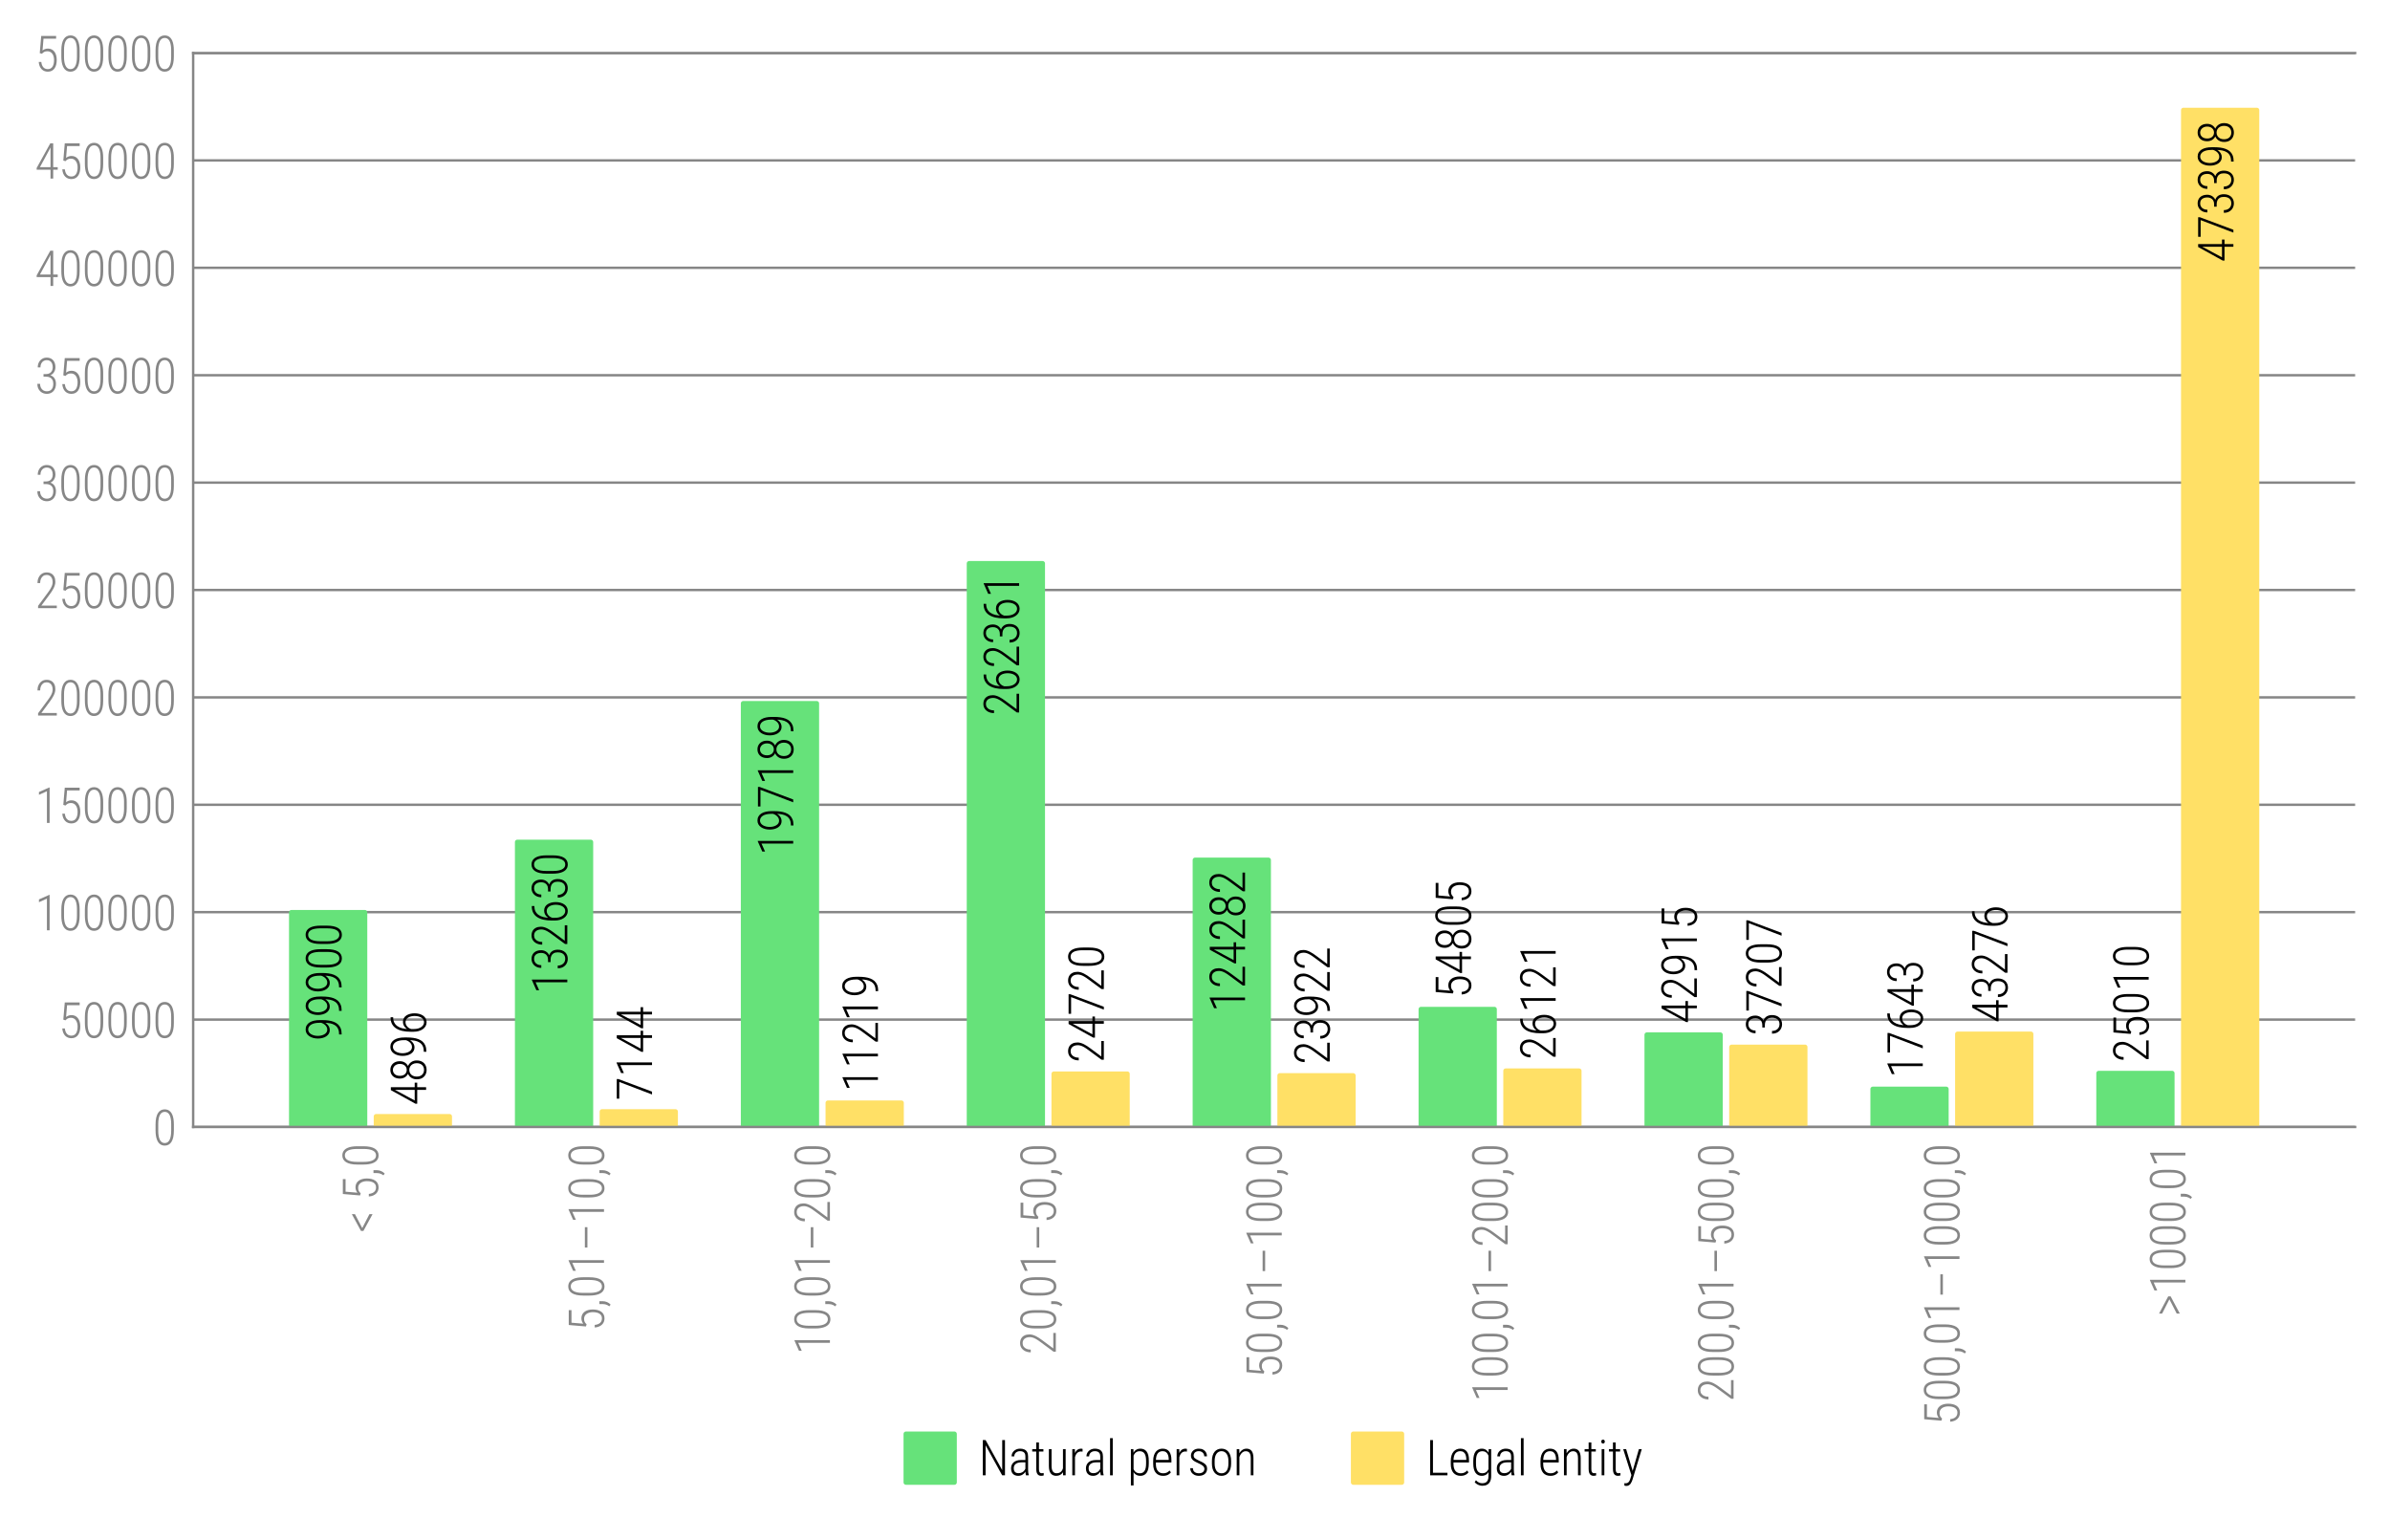 <?xml version="1.0" encoding="utf-8" standalone="no"?>
<!DOCTYPE svg PUBLIC "-//W3C//DTD SVG 1.1//EN"
  "http://www.w3.org/Graphics/SVG/1.1/DTD/svg11.dtd">
<svg xmlns:xlink="http://www.w3.org/1999/xlink" width="493.484pt" height="317.984pt" viewBox="0 0 493.484 317.984" xmlns="http://www.w3.org/2000/svg" version="1.1">
 <defs>
  <style type="text/css">*{stroke-linejoin: round; stroke-linecap: butt}</style>
 </defs>
 <g id="figure_1">
  <g id="patch_1">
   <path d="M 0 317.984 
L 493.484 317.984 
L 493.484 0 
L 0 0 
L 0 317.984 
z
" style="fill: none"/>
  </g>
  <g id="axes_1">
   <g id="patch_2">
    <path d="M 39.884 232.71 
L 486.284 232.71 
L 486.284 10.95 
L 39.884 10.95 
L 39.884 232.71 
z
" style="fill: none"/>
   </g>
   <g id="line2d_1">
    <path d="M 39.884 232.71 
L 486.284 232.71 
" clip-path="url(#pb855d21d10)" style="fill: none; stroke: #868686; stroke-width: 0.5; stroke-linecap: square"/>
   </g>
   <g id="line2d_2">
    <path d="M 39.884 210.534 
L 486.284 210.534 
" clip-path="url(#pb855d21d10)" style="fill: none; stroke: #868686; stroke-width: 0.5; stroke-linecap: square"/>
   </g>
   <g id="line2d_3">
    <path d="M 39.884 188.358 
L 486.284 188.358 
" clip-path="url(#pb855d21d10)" style="fill: none; stroke: #868686; stroke-width: 0.5; stroke-linecap: square"/>
   </g>
   <g id="line2d_4">
    <path d="M 39.884 166.182 
L 486.284 166.182 
" clip-path="url(#pb855d21d10)" style="fill: none; stroke: #868686; stroke-width: 0.5; stroke-linecap: square"/>
   </g>
   <g id="line2d_5">
    <path d="M 39.884 144.006 
L 486.284 144.006 
" clip-path="url(#pb855d21d10)" style="fill: none; stroke: #868686; stroke-width: 0.5; stroke-linecap: square"/>
   </g>
   <g id="line2d_6">
    <path d="M 39.884 121.83 
L 486.284 121.83 
" clip-path="url(#pb855d21d10)" style="fill: none; stroke: #868686; stroke-width: 0.5; stroke-linecap: square"/>
   </g>
   <g id="line2d_7">
    <path d="M 39.884 99.654 
L 486.284 99.654 
" clip-path="url(#pb855d21d10)" style="fill: none; stroke: #868686; stroke-width: 0.5; stroke-linecap: square"/>
   </g>
   <g id="line2d_8">
    <path d="M 39.884 77.478 
L 486.284 77.478 
" clip-path="url(#pb855d21d10)" style="fill: none; stroke: #868686; stroke-width: 0.5; stroke-linecap: square"/>
   </g>
   <g id="line2d_9">
    <path d="M 39.884 55.302 
L 486.284 55.302 
" clip-path="url(#pb855d21d10)" style="fill: none; stroke: #868686; stroke-width: 0.5; stroke-linecap: square"/>
   </g>
   <g id="line2d_10">
    <path d="M 39.884 33.126 
L 486.284 33.126 
" clip-path="url(#pb855d21d10)" style="fill: none; stroke: #868686; stroke-width: 0.5; stroke-linecap: square"/>
   </g>
   <g id="line2d_11">
    <path d="M 39.884 10.95 
L 486.284 10.95 
" clip-path="url(#pb855d21d10)" style="fill: none; stroke: #868686; stroke-width: 0.5; stroke-linecap: square"/>
   </g>
   <g id="patch_3">
    <path d="M 60.175 232.71 
L 75.335 232.71 
L 75.335 188.403 
L 60.175 188.403 
z
" clip-path="url(#pb855d21d10)" style="fill: #66e27a; stroke: #66e27a; stroke-linejoin: miter"/>
   </g>
   <g id="patch_4">
    <path d="M 106.821 232.71 
L 121.981 232.71 
L 121.981 173.886 
L 106.821 173.886 
z
" clip-path="url(#pb855d21d10)" style="fill: #66e27a; stroke: #66e27a; stroke-linejoin: miter"/>
   </g>
   <g id="patch_5">
    <path d="M 153.467 232.71 
L 168.627 232.71 
L 168.627 145.253 
L 153.467 145.253 
z
" clip-path="url(#pb855d21d10)" style="fill: #66e27a; stroke: #66e27a; stroke-linejoin: miter"/>
   </g>
   <g id="patch_6">
    <path d="M 200.113 232.71 
L 215.272 232.71 
L 215.272 116.348 
L 200.113 116.348 
z
" clip-path="url(#pb855d21d10)" style="fill: #66e27a; stroke: #66e27a; stroke-linejoin: miter"/>
   </g>
   <g id="patch_7">
    <path d="M 246.758 232.71 
L 261.918 232.71 
L 261.918 177.588 
L 246.758 177.588 
z
" clip-path="url(#pb855d21d10)" style="fill: #66e27a; stroke: #66e27a; stroke-linejoin: miter"/>
   </g>
   <g id="patch_8">
    <path d="M 293.404 232.71 
L 308.564 232.71 
L 308.564 208.403 
L 293.404 208.403 
z
" clip-path="url(#pb855d21d10)" style="fill: #66e27a; stroke: #66e27a; stroke-linejoin: miter"/>
   </g>
   <g id="patch_9">
    <path d="M 340.05 232.71 
L 355.21 232.71 
L 355.21 213.677 
L 340.05 213.677 
z
" clip-path="url(#pb855d21d10)" style="fill: #66e27a; stroke: #66e27a; stroke-linejoin: miter"/>
   </g>
   <g id="patch_10">
    <path d="M 386.696 232.71 
L 401.856 232.71 
L 401.856 224.885 
L 386.696 224.885 
z
" clip-path="url(#pb855d21d10)" style="fill: #66e27a; stroke: #66e27a; stroke-linejoin: miter"/>
   </g>
   <g id="patch_11">
    <path d="M 433.341 232.71 
L 448.501 232.71 
L 448.501 221.617 
L 433.341 221.617 
z
" clip-path="url(#pb855d21d10)" style="fill: #66e27a; stroke: #66e27a; stroke-linejoin: miter"/>
   </g>
   <g id="patch_12">
    <path d="M 77.667 232.71 
L 92.827 232.71 
L 92.827 230.538 
L 77.667 230.538 
z
" clip-path="url(#pb855d21d10)" style="fill: #ffe066; stroke: #ffe066; stroke-linejoin: miter"/>
   </g>
   <g id="patch_13">
    <path d="M 124.313 232.71 
L 139.473 232.71 
L 139.473 229.541 
L 124.313 229.541 
z
" clip-path="url(#pb855d21d10)" style="fill: #ffe066; stroke: #ffe066; stroke-linejoin: miter"/>
   </g>
   <g id="patch_14">
    <path d="M 170.959 232.71 
L 186.119 232.71 
L 186.119 227.734 
L 170.959 227.734 
z
" clip-path="url(#pb855d21d10)" style="fill: #ffe066; stroke: #ffe066; stroke-linejoin: miter"/>
   </g>
   <g id="patch_15">
    <path d="M 217.605 232.71 
L 232.765 232.71 
L 232.765 221.746 
L 217.605 221.746 
z
" clip-path="url(#pb855d21d10)" style="fill: #ffe066; stroke: #ffe066; stroke-linejoin: miter"/>
   </g>
   <g id="patch_16">
    <path d="M 264.251 232.71 
L 279.41 232.71 
L 279.41 222.1 
L 264.251 222.1 
z
" clip-path="url(#pb855d21d10)" style="fill: #ffe066; stroke: #ffe066; stroke-linejoin: miter"/>
   </g>
   <g id="patch_17">
    <path d="M 310.896 232.71 
L 326.056 232.71 
L 326.056 221.125 
L 310.896 221.125 
z
" clip-path="url(#pb855d21d10)" style="fill: #ffe066; stroke: #ffe066; stroke-linejoin: miter"/>
   </g>
   <g id="patch_18">
    <path d="M 357.542 232.71 
L 372.702 232.71 
L 372.702 216.208 
L 357.542 216.208 
z
" clip-path="url(#pb855d21d10)" style="fill: #ffe066; stroke: #ffe066; stroke-linejoin: miter"/>
   </g>
   <g id="patch_19">
    <path d="M 404.188 232.71 
L 419.348 232.71 
L 419.348 213.516 
L 404.188 213.516 
z
" clip-path="url(#pb855d21d10)" style="fill: #ffe066; stroke: #ffe066; stroke-linejoin: miter"/>
   </g>
   <g id="patch_20">
    <path d="M 450.834 232.71 
L 465.993 232.71 
L 465.993 22.748 
L 450.834 22.748 
z
" clip-path="url(#pb855d21d10)" style="fill: #ffe066; stroke: #ffe066; stroke-linejoin: miter"/>
   </g>
   <g id="matplotlib.axis_1">
    <g id="xtick_1">
     <g id="line2d_12"/>
     <g id="text_1">
      <!-- &lt; 5,0 -->
      <g style="fill: #868686" transform="translate(78.07 254.601) rotate(-90) scale(0.1 -0.1)">
       <defs>
        <path id="RobotoCondensed-Light-3c" d="M 497 2116 
L 2431 1116 
L 2431 713 
L 263 1897 
L 263 2150 
L 497 2116 
z
M 2431 2988 
L 500 1978 
L 263 1956 
L 263 2209 
L 2431 3391 
L 2431 2988 
z
" transform="scale(0.016)"/>
        <path id="RobotoCondensed-Light-20" transform="scale(0.016)"/>
        <path id="RobotoCondensed-Light-35" d="M 909 2247 
L 631 2331 
L 819 4550 
L 2741 4550 
L 2741 4197 
L 1116 4197 
L 988 2672 
Q 1084 2759 1268 2839 
Q 1453 2919 1688 2919 
Q 1947 2919 2155 2819 
Q 2363 2719 2513 2528 
Q 2663 2338 2742 2064 
Q 2822 1791 2822 1450 
Q 2822 1122 2753 847 
Q 2684 572 2543 367 
Q 2403 163 2184 50 
Q 1966 -63 1666 -63 
Q 1438 -63 1238 14 
Q 1038 91 880 248 
Q 722 406 622 643 
Q 522 881 497 1197 
L 828 1197 
Q 859 894 967 686 
Q 1075 478 1250 372 
Q 1425 266 1666 266 
Q 1863 266 2014 342 
Q 2166 419 2269 572 
Q 2372 725 2423 944 
Q 2475 1163 2475 1444 
Q 2475 1684 2419 1889 
Q 2363 2094 2253 2247 
Q 2144 2400 1986 2486 
Q 1828 2572 1622 2572 
Q 1353 2572 1198 2484 
Q 1044 2397 909 2247 
z
" transform="scale(0.016)"/>
        <path id="RobotoCondensed-Light-2c" d="M 850 597 
L 850 156 
Q 850 -128 733 -398 
Q 616 -669 413 -853 
L 191 -688 
Q 288 -556 352 -426 
Q 416 -297 448 -158 
Q 481 -19 481 147 
L 481 597 
L 850 597 
z
" transform="scale(0.016)"/>
        <path id="RobotoCondensed-Light-30" d="M 2738 2666 
L 2738 1903 
Q 2738 1397 2658 1026 
Q 2578 656 2426 415 
Q 2275 175 2056 56 
Q 1838 -63 1559 -63 
Q 1341 -63 1156 12 
Q 972 88 826 242 
Q 681 397 581 631 
Q 481 866 428 1181 
Q 375 1497 375 1903 
L 375 2666 
Q 375 3172 456 3537 
Q 538 3903 691 4142 
Q 844 4381 1062 4498 
Q 1281 4616 1556 4616 
Q 1778 4616 1962 4541 
Q 2147 4466 2290 4314 
Q 2434 4163 2534 3931 
Q 2634 3700 2686 3386 
Q 2738 3072 2738 2666 
z
M 2391 1856 
L 2391 2716 
Q 2391 3025 2356 3276 
Q 2322 3528 2256 3717 
Q 2191 3906 2089 4034 
Q 1988 4163 1855 4227 
Q 1722 4291 1556 4291 
Q 1350 4291 1194 4191 
Q 1038 4091 933 3892 
Q 828 3694 775 3398 
Q 722 3103 722 2716 
L 722 1856 
Q 722 1550 756 1298 
Q 791 1047 858 855 
Q 925 663 1028 530 
Q 1131 397 1262 331 
Q 1394 266 1559 266 
Q 1769 266 1925 370 
Q 2081 475 2184 678 
Q 2288 881 2339 1176 
Q 2391 1472 2391 1856 
z
" transform="scale(0.016)"/>
       </defs>
       <use xlink:href="#RobotoCondensed-Light-3c"/>
       <use xlink:href="#RobotoCondensed-Light-20" transform="translate(44.873 0)"/>
       <use xlink:href="#RobotoCondensed-Light-35" transform="translate(67.383 0)"/>
       <use xlink:href="#RobotoCondensed-Light-2c" transform="translate(116.016 0)"/>
       <use xlink:href="#RobotoCondensed-Light-30" transform="translate(135.254 0)"/>
      </g>
     </g>
    </g>
    <g id="xtick_2">
     <g id="line2d_13"/>
     <g id="text_2">
      <!-- 5,01–10,0 -->
      <g style="fill: #868686" transform="translate(124.715 274.915) rotate(-90) scale(0.1 -0.1)">
       <defs>
        <path id="RobotoCondensed-Light-31" d="M 1903 4572 
L 1903 0 
L 1556 0 
L 1556 4091 
L 528 3631 
L 528 3991 
L 1844 4572 
L 1903 4572 
z
" transform="scale(0.016)"/>
        <path id="RobotoCondensed-Light-2013" d="M 3122 2469 
L 3122 2141 
L 497 2141 
L 497 2469 
L 3122 2469 
z
" transform="scale(0.016)"/>
       </defs>
       <use xlink:href="#RobotoCondensed-Light-35"/>
       <use xlink:href="#RobotoCondensed-Light-2c" transform="translate(48.633 0)"/>
       <use xlink:href="#RobotoCondensed-Light-30" transform="translate(67.871 0)"/>
       <use xlink:href="#RobotoCondensed-Light-31" transform="translate(116.504 0)"/>
       <use xlink:href="#RobotoCondensed-Light-2013" transform="translate(165.137 0)"/>
       <use xlink:href="#RobotoCondensed-Light-31" transform="translate(221.875 0)"/>
       <use xlink:href="#RobotoCondensed-Light-30" transform="translate(270.508 0)"/>
       <use xlink:href="#RobotoCondensed-Light-2c" transform="translate(319.141 0)"/>
       <use xlink:href="#RobotoCondensed-Light-30" transform="translate(338.379 0)"/>
      </g>
     </g>
    </g>
    <g id="xtick_3">
     <g id="line2d_14"/>
     <g id="text_3">
      <!-- 10,01–20,0 -->
      <g style="fill: #868686" transform="translate(171.361 279.779) rotate(-90) scale(0.1 -0.1)">
       <defs>
        <path id="RobotoCondensed-Light-32" d="M 2831 328 
L 2831 0 
L 416 0 
L 416 294 
L 1666 1988 
Q 1900 2300 2037 2540 
Q 2175 2781 2234 2976 
Q 2294 3172 2294 3359 
Q 2294 3631 2205 3840 
Q 2116 4050 1944 4169 
Q 1772 4288 1522 4288 
Q 1259 4288 1071 4152 
Q 884 4016 782 3780 
Q 681 3544 681 3238 
L 334 3238 
Q 334 3616 475 3927 
Q 616 4238 881 4425 
Q 1147 4613 1522 4613 
Q 1869 4613 2120 4467 
Q 2372 4322 2508 4048 
Q 2644 3775 2644 3394 
Q 2644 3191 2583 2983 
Q 2522 2775 2417 2565 
Q 2313 2356 2178 2154 
Q 2044 1953 1897 1756 
L 838 328 
L 2831 328 
z
" transform="scale(0.016)"/>
       </defs>
       <use xlink:href="#RobotoCondensed-Light-31"/>
       <use xlink:href="#RobotoCondensed-Light-30" transform="translate(48.633 0)"/>
       <use xlink:href="#RobotoCondensed-Light-2c" transform="translate(97.266 0)"/>
       <use xlink:href="#RobotoCondensed-Light-30" transform="translate(116.504 0)"/>
       <use xlink:href="#RobotoCondensed-Light-31" transform="translate(165.137 0)"/>
       <use xlink:href="#RobotoCondensed-Light-2013" transform="translate(213.77 0)"/>
       <use xlink:href="#RobotoCondensed-Light-32" transform="translate(270.508 0)"/>
       <use xlink:href="#RobotoCondensed-Light-30" transform="translate(319.141 0)"/>
       <use xlink:href="#RobotoCondensed-Light-2c" transform="translate(367.773 0)"/>
       <use xlink:href="#RobotoCondensed-Light-30" transform="translate(387.012 0)"/>
      </g>
     </g>
    </g>
    <g id="xtick_4">
     <g id="line2d_15"/>
     <g id="text_4">
      <!-- 20,01–50,0 -->
      <g style="fill: #868686" transform="translate(218.007 279.779) rotate(-90) scale(0.1 -0.1)">
       <use xlink:href="#RobotoCondensed-Light-32"/>
       <use xlink:href="#RobotoCondensed-Light-30" transform="translate(48.633 0)"/>
       <use xlink:href="#RobotoCondensed-Light-2c" transform="translate(97.266 0)"/>
       <use xlink:href="#RobotoCondensed-Light-30" transform="translate(116.504 0)"/>
       <use xlink:href="#RobotoCondensed-Light-31" transform="translate(165.137 0)"/>
       <use xlink:href="#RobotoCondensed-Light-2013" transform="translate(213.77 0)"/>
       <use xlink:href="#RobotoCondensed-Light-35" transform="translate(270.508 0)"/>
       <use xlink:href="#RobotoCondensed-Light-30" transform="translate(319.141 0)"/>
       <use xlink:href="#RobotoCondensed-Light-2c" transform="translate(367.773 0)"/>
       <use xlink:href="#RobotoCondensed-Light-30" transform="translate(387.012 0)"/>
      </g>
     </g>
    </g>
    <g id="xtick_5">
     <g id="line2d_16"/>
     <g id="text_5">
      <!-- 50,01–100,0 -->
      <g style="fill: #868686" transform="translate(264.653 284.643) rotate(-90) scale(0.1 -0.1)">
       <use xlink:href="#RobotoCondensed-Light-35"/>
       <use xlink:href="#RobotoCondensed-Light-30" transform="translate(48.633 0)"/>
       <use xlink:href="#RobotoCondensed-Light-2c" transform="translate(97.266 0)"/>
       <use xlink:href="#RobotoCondensed-Light-30" transform="translate(116.504 0)"/>
       <use xlink:href="#RobotoCondensed-Light-31" transform="translate(165.137 0)"/>
       <use xlink:href="#RobotoCondensed-Light-2013" transform="translate(213.77 0)"/>
       <use xlink:href="#RobotoCondensed-Light-31" transform="translate(270.508 0)"/>
       <use xlink:href="#RobotoCondensed-Light-30" transform="translate(319.141 0)"/>
       <use xlink:href="#RobotoCondensed-Light-30" transform="translate(367.773 0)"/>
       <use xlink:href="#RobotoCondensed-Light-2c" transform="translate(416.406 0)"/>
       <use xlink:href="#RobotoCondensed-Light-30" transform="translate(435.645 0)"/>
      </g>
     </g>
    </g>
    <g id="xtick_6">
     <g id="line2d_17"/>
     <g id="text_6">
      <!-- 100,01–200,0 -->
      <g style="fill: #868686" transform="translate(311.298 289.507) rotate(-90) scale(0.1 -0.1)">
       <use xlink:href="#RobotoCondensed-Light-31"/>
       <use xlink:href="#RobotoCondensed-Light-30" transform="translate(48.633 0)"/>
       <use xlink:href="#RobotoCondensed-Light-30" transform="translate(97.266 0)"/>
       <use xlink:href="#RobotoCondensed-Light-2c" transform="translate(145.898 0)"/>
       <use xlink:href="#RobotoCondensed-Light-30" transform="translate(165.137 0)"/>
       <use xlink:href="#RobotoCondensed-Light-31" transform="translate(213.77 0)"/>
       <use xlink:href="#RobotoCondensed-Light-2013" transform="translate(262.402 0)"/>
       <use xlink:href="#RobotoCondensed-Light-32" transform="translate(319.141 0)"/>
       <use xlink:href="#RobotoCondensed-Light-30" transform="translate(367.773 0)"/>
       <use xlink:href="#RobotoCondensed-Light-30" transform="translate(416.406 0)"/>
       <use xlink:href="#RobotoCondensed-Light-2c" transform="translate(465.039 0)"/>
       <use xlink:href="#RobotoCondensed-Light-30" transform="translate(484.277 0)"/>
      </g>
     </g>
    </g>
    <g id="xtick_7">
     <g id="line2d_18"/>
     <g id="text_7">
      <!-- 200,01–500,0 -->
      <g style="fill: #868686" transform="translate(357.944 289.507) rotate(-90) scale(0.1 -0.1)">
       <use xlink:href="#RobotoCondensed-Light-32"/>
       <use xlink:href="#RobotoCondensed-Light-30" transform="translate(48.633 0)"/>
       <use xlink:href="#RobotoCondensed-Light-30" transform="translate(97.266 0)"/>
       <use xlink:href="#RobotoCondensed-Light-2c" transform="translate(145.898 0)"/>
       <use xlink:href="#RobotoCondensed-Light-30" transform="translate(165.137 0)"/>
       <use xlink:href="#RobotoCondensed-Light-31" transform="translate(213.77 0)"/>
       <use xlink:href="#RobotoCondensed-Light-2013" transform="translate(262.402 0)"/>
       <use xlink:href="#RobotoCondensed-Light-35" transform="translate(319.141 0)"/>
       <use xlink:href="#RobotoCondensed-Light-30" transform="translate(367.773 0)"/>
       <use xlink:href="#RobotoCondensed-Light-30" transform="translate(416.406 0)"/>
       <use xlink:href="#RobotoCondensed-Light-2c" transform="translate(465.039 0)"/>
       <use xlink:href="#RobotoCondensed-Light-30" transform="translate(484.277 0)"/>
      </g>
     </g>
    </g>
    <g id="xtick_8">
     <g id="line2d_19"/>
     <g id="text_8">
      <!-- 500,01–1000,0 -->
      <g style="fill: #868686" transform="translate(404.59 294.371) rotate(-90) scale(0.1 -0.1)">
       <use xlink:href="#RobotoCondensed-Light-35"/>
       <use xlink:href="#RobotoCondensed-Light-30" transform="translate(48.633 0)"/>
       <use xlink:href="#RobotoCondensed-Light-30" transform="translate(97.266 0)"/>
       <use xlink:href="#RobotoCondensed-Light-2c" transform="translate(145.898 0)"/>
       <use xlink:href="#RobotoCondensed-Light-30" transform="translate(165.137 0)"/>
       <use xlink:href="#RobotoCondensed-Light-31" transform="translate(213.77 0)"/>
       <use xlink:href="#RobotoCondensed-Light-2013" transform="translate(262.402 0)"/>
       <use xlink:href="#RobotoCondensed-Light-31" transform="translate(319.141 0)"/>
       <use xlink:href="#RobotoCondensed-Light-30" transform="translate(367.773 0)"/>
       <use xlink:href="#RobotoCondensed-Light-30" transform="translate(416.406 0)"/>
       <use xlink:href="#RobotoCondensed-Light-30" transform="translate(465.039 0)"/>
       <use xlink:href="#RobotoCondensed-Light-2c" transform="translate(513.672 0)"/>
       <use xlink:href="#RobotoCondensed-Light-30" transform="translate(532.91 0)"/>
      </g>
     </g>
    </g>
    <g id="xtick_9">
     <g id="line2d_20"/>
     <g id="text_9">
      <!-- &gt;1000,01 -->
      <g style="fill: #868686" transform="translate(451.236 271.879) rotate(-90) scale(0.1 -0.1)">
       <defs>
        <path id="RobotoCondensed-Light-3e" d="M 2356 2003 
L 397 3000 
L 397 3397 
L 2616 2216 
L 2616 1963 
L 2356 2003 
z
M 397 1119 
L 2359 2125 
L 2616 2159 
L 2616 1903 
L 397 719 
L 397 1119 
z
" transform="scale(0.016)"/>
       </defs>
       <use xlink:href="#RobotoCondensed-Light-3e"/>
       <use xlink:href="#RobotoCondensed-Light-31" transform="translate(45.605 0)"/>
       <use xlink:href="#RobotoCondensed-Light-30" transform="translate(94.238 0)"/>
       <use xlink:href="#RobotoCondensed-Light-30" transform="translate(142.871 0)"/>
       <use xlink:href="#RobotoCondensed-Light-30" transform="translate(191.504 0)"/>
       <use xlink:href="#RobotoCondensed-Light-2c" transform="translate(240.137 0)"/>
       <use xlink:href="#RobotoCondensed-Light-30" transform="translate(259.375 0)"/>
       <use xlink:href="#RobotoCondensed-Light-31" transform="translate(308.008 0)"/>
      </g>
     </g>
    </g>
   </g>
   <g id="matplotlib.axis_2">
    <g id="ytick_1">
     <g id="line2d_21"/>
     <g id="text_10">
      <!-- 0 -->
      <g style="fill: #868686" transform="translate(31.52 236.46) scale(0.1 -0.1)">
       <use xlink:href="#RobotoCondensed-Light-30"/>
      </g>
     </g>
    </g>
    <g id="ytick_2">
     <g id="line2d_22"/>
     <g id="text_11">
      <!-- 50000 -->
      <g style="fill: #868686" transform="translate(12.064 214.284) scale(0.1 -0.1)">
       <use xlink:href="#RobotoCondensed-Light-35"/>
       <use xlink:href="#RobotoCondensed-Light-30" transform="translate(48.633 0)"/>
       <use xlink:href="#RobotoCondensed-Light-30" transform="translate(97.266 0)"/>
       <use xlink:href="#RobotoCondensed-Light-30" transform="translate(145.898 0)"/>
       <use xlink:href="#RobotoCondensed-Light-30" transform="translate(194.531 0)"/>
      </g>
     </g>
    </g>
    <g id="ytick_3">
     <g id="line2d_23"/>
     <g id="text_12">
      <!-- 100000 -->
      <g style="fill: #868686" transform="translate(7.2 192.108) scale(0.1 -0.1)">
       <use xlink:href="#RobotoCondensed-Light-31"/>
       <use xlink:href="#RobotoCondensed-Light-30" transform="translate(48.633 0)"/>
       <use xlink:href="#RobotoCondensed-Light-30" transform="translate(97.266 0)"/>
       <use xlink:href="#RobotoCondensed-Light-30" transform="translate(145.898 0)"/>
       <use xlink:href="#RobotoCondensed-Light-30" transform="translate(194.531 0)"/>
       <use xlink:href="#RobotoCondensed-Light-30" transform="translate(243.164 0)"/>
      </g>
     </g>
    </g>
    <g id="ytick_4">
     <g id="line2d_24"/>
     <g id="text_13">
      <!-- 150000 -->
      <g style="fill: #868686" transform="translate(7.2 169.932) scale(0.1 -0.1)">
       <use xlink:href="#RobotoCondensed-Light-31"/>
       <use xlink:href="#RobotoCondensed-Light-35" transform="translate(48.633 0)"/>
       <use xlink:href="#RobotoCondensed-Light-30" transform="translate(97.266 0)"/>
       <use xlink:href="#RobotoCondensed-Light-30" transform="translate(145.898 0)"/>
       <use xlink:href="#RobotoCondensed-Light-30" transform="translate(194.531 0)"/>
       <use xlink:href="#RobotoCondensed-Light-30" transform="translate(243.164 0)"/>
      </g>
     </g>
    </g>
    <g id="ytick_5">
     <g id="line2d_25"/>
     <g id="text_14">
      <!-- 200000 -->
      <g style="fill: #868686" transform="translate(7.2 147.756) scale(0.1 -0.1)">
       <use xlink:href="#RobotoCondensed-Light-32"/>
       <use xlink:href="#RobotoCondensed-Light-30" transform="translate(48.633 0)"/>
       <use xlink:href="#RobotoCondensed-Light-30" transform="translate(97.266 0)"/>
       <use xlink:href="#RobotoCondensed-Light-30" transform="translate(145.898 0)"/>
       <use xlink:href="#RobotoCondensed-Light-30" transform="translate(194.531 0)"/>
       <use xlink:href="#RobotoCondensed-Light-30" transform="translate(243.164 0)"/>
      </g>
     </g>
    </g>
    <g id="ytick_6">
     <g id="line2d_26"/>
     <g id="text_15">
      <!-- 250000 -->
      <g style="fill: #868686" transform="translate(7.2 125.58) scale(0.1 -0.1)">
       <use xlink:href="#RobotoCondensed-Light-32"/>
       <use xlink:href="#RobotoCondensed-Light-35" transform="translate(48.633 0)"/>
       <use xlink:href="#RobotoCondensed-Light-30" transform="translate(97.266 0)"/>
       <use xlink:href="#RobotoCondensed-Light-30" transform="translate(145.898 0)"/>
       <use xlink:href="#RobotoCondensed-Light-30" transform="translate(194.531 0)"/>
       <use xlink:href="#RobotoCondensed-Light-30" transform="translate(243.164 0)"/>
      </g>
     </g>
    </g>
    <g id="ytick_7">
     <g id="line2d_27"/>
     <g id="text_16">
      <!-- 300000 -->
      <g style="fill: #868686" transform="translate(7.2 103.404) scale(0.1 -0.1)">
       <defs>
        <path id="RobotoCondensed-Light-33" d="M 1116 2488 
L 1441 2488 
Q 1728 2488 1920 2605 
Q 2113 2722 2209 2922 
Q 2306 3122 2306 3366 
Q 2306 3638 2222 3845 
Q 2138 4053 1967 4170 
Q 1797 4288 1531 4288 
Q 1297 4288 1114 4175 
Q 931 4063 825 3853 
Q 719 3644 719 3356 
L 372 3356 
Q 372 3725 522 4008 
Q 672 4291 934 4452 
Q 1197 4613 1531 4613 
Q 1869 4613 2122 4466 
Q 2375 4319 2514 4037 
Q 2653 3756 2653 3353 
Q 2653 3150 2579 2951 
Q 2506 2753 2361 2590 
Q 2216 2428 1995 2328 
Q 1775 2228 1484 2228 
L 1116 2228 
L 1116 2488 
z
M 1116 2156 
L 1116 2413 
L 1484 2413 
Q 1819 2413 2055 2320 
Q 2291 2228 2437 2067 
Q 2584 1906 2653 1693 
Q 2722 1481 2722 1241 
Q 2722 928 2633 686 
Q 2544 444 2384 276 
Q 2225 109 2009 23 
Q 1794 -63 1541 -63 
Q 1306 -63 1087 18 
Q 869 100 695 264 
Q 522 428 420 670 
Q 319 913 319 1234 
L 669 1234 
Q 669 947 778 730 
Q 888 513 1084 389 
Q 1281 266 1541 266 
Q 1803 266 1990 375 
Q 2178 484 2278 701 
Q 2378 919 2378 1228 
Q 2378 1553 2259 1758 
Q 2141 1963 1930 2059 
Q 1719 2156 1441 2156 
L 1116 2156 
z
" transform="scale(0.016)"/>
       </defs>
       <use xlink:href="#RobotoCondensed-Light-33"/>
       <use xlink:href="#RobotoCondensed-Light-30" transform="translate(48.633 0)"/>
       <use xlink:href="#RobotoCondensed-Light-30" transform="translate(97.266 0)"/>
       <use xlink:href="#RobotoCondensed-Light-30" transform="translate(145.898 0)"/>
       <use xlink:href="#RobotoCondensed-Light-30" transform="translate(194.531 0)"/>
       <use xlink:href="#RobotoCondensed-Light-30" transform="translate(243.164 0)"/>
      </g>
     </g>
    </g>
    <g id="ytick_8">
     <g id="line2d_28"/>
     <g id="text_17">
      <!-- 350000 -->
      <g style="fill: #868686" transform="translate(7.2 81.228) scale(0.1 -0.1)">
       <use xlink:href="#RobotoCondensed-Light-33"/>
       <use xlink:href="#RobotoCondensed-Light-35" transform="translate(48.633 0)"/>
       <use xlink:href="#RobotoCondensed-Light-30" transform="translate(97.266 0)"/>
       <use xlink:href="#RobotoCondensed-Light-30" transform="translate(145.898 0)"/>
       <use xlink:href="#RobotoCondensed-Light-30" transform="translate(194.531 0)"/>
       <use xlink:href="#RobotoCondensed-Light-30" transform="translate(243.164 0)"/>
      </g>
     </g>
    </g>
    <g id="ytick_9">
     <g id="line2d_29"/>
     <g id="text_18">
      <!-- 400000 -->
      <g style="fill: #868686" transform="translate(7.2 59.052) scale(0.1 -0.1)">
       <defs>
        <path id="RobotoCondensed-Light-34" d="M 2950 1472 
L 2950 1147 
L 231 1147 
L 231 1369 
L 1991 4550 
L 2278 4550 
L 1894 3772 
L 653 1472 
L 2950 1472 
z
M 2366 4550 
L 2366 0 
L 2019 0 
L 2019 4550 
L 2366 4550 
z
" transform="scale(0.016)"/>
       </defs>
       <use xlink:href="#RobotoCondensed-Light-34"/>
       <use xlink:href="#RobotoCondensed-Light-30" transform="translate(48.633 0)"/>
       <use xlink:href="#RobotoCondensed-Light-30" transform="translate(97.266 0)"/>
       <use xlink:href="#RobotoCondensed-Light-30" transform="translate(145.898 0)"/>
       <use xlink:href="#RobotoCondensed-Light-30" transform="translate(194.531 0)"/>
       <use xlink:href="#RobotoCondensed-Light-30" transform="translate(243.164 0)"/>
      </g>
     </g>
    </g>
    <g id="ytick_10">
     <g id="line2d_30"/>
     <g id="text_19">
      <!-- 450000 -->
      <g style="fill: #868686" transform="translate(7.2 36.876) scale(0.1 -0.1)">
       <use xlink:href="#RobotoCondensed-Light-34"/>
       <use xlink:href="#RobotoCondensed-Light-35" transform="translate(48.633 0)"/>
       <use xlink:href="#RobotoCondensed-Light-30" transform="translate(97.266 0)"/>
       <use xlink:href="#RobotoCondensed-Light-30" transform="translate(145.898 0)"/>
       <use xlink:href="#RobotoCondensed-Light-30" transform="translate(194.531 0)"/>
       <use xlink:href="#RobotoCondensed-Light-30" transform="translate(243.164 0)"/>
      </g>
     </g>
    </g>
    <g id="ytick_11">
     <g id="line2d_31"/>
     <g id="text_20">
      <!-- 500000 -->
      <g style="fill: #868686" transform="translate(7.2 14.7) scale(0.1 -0.1)">
       <use xlink:href="#RobotoCondensed-Light-35"/>
       <use xlink:href="#RobotoCondensed-Light-30" transform="translate(48.633 0)"/>
       <use xlink:href="#RobotoCondensed-Light-30" transform="translate(97.266 0)"/>
       <use xlink:href="#RobotoCondensed-Light-30" transform="translate(145.898 0)"/>
       <use xlink:href="#RobotoCondensed-Light-30" transform="translate(194.531 0)"/>
       <use xlink:href="#RobotoCondensed-Light-30" transform="translate(243.164 0)"/>
      </g>
     </g>
    </g>
   </g>
   <g id="patch_21">
    <path d="M 39.884 232.71 
L 39.884 10.95 
" style="fill: none; stroke: #868686; stroke-width: 0.5; stroke-linejoin: miter; stroke-linecap: square"/>
   </g>
   <g id="patch_22">
    <path d="M 39.884 232.71 
L 486.284 232.71 
" style="fill: none; stroke: #868686; stroke-width: 0.5; stroke-linejoin: miter; stroke-linecap: square"/>
   </g>
   <g id="patch_23">
    <path d="M 39.884 10.95 
L 486.284 10.95 
" style="fill: none; stroke: #868686; stroke-width: 0.5; stroke-linejoin: miter; stroke-linecap: square"/>
   </g>
   <g id="legend_1">
    <g id="patch_24">
     <path d="M 187.061 306.1 
L 197.061 306.1 
L 197.061 296.1 
L 187.061 296.1 
z
" style="fill: #66e27a; stroke: #66e27a; stroke-linejoin: miter"/>
    </g>
    <g id="text_21">
     <!-- Natural person -->
     <g transform="translate(202.061 304.65) scale(0.1 -0.1)">
      <defs>
       <path id="RobotoCondensed-Light-4e" d="M 3403 4550 
L 3403 0 
L 3044 0 
L 903 3878 
L 903 0 
L 541 0 
L 541 4550 
L 903 4550 
L 3047 672 
L 3047 4550 
L 3403 4550 
z
" transform="scale(0.016)"/>
       <path id="RobotoCondensed-Light-61" d="M 2184 606 
L 2184 2447 
Q 2184 2684 2103 2832 
Q 2022 2981 1865 3050 
Q 1709 3119 1478 3119 
Q 1266 3119 1098 3033 
Q 931 2947 839 2795 
Q 747 2644 747 2447 
L 400 2450 
Q 400 2647 476 2825 
Q 553 3003 698 3142 
Q 844 3281 1045 3362 
Q 1247 3444 1494 3444 
Q 1797 3444 2031 3347 
Q 2266 3250 2398 3028 
Q 2531 2806 2531 2441 
L 2531 713 
Q 2531 534 2554 346 
Q 2578 159 2619 44 
L 2619 0 
L 2253 0 
Q 2219 109 2201 281 
Q 2184 453 2184 606 
z
M 2259 1975 
L 2266 1678 
L 1663 1678 
Q 1422 1678 1237 1625 
Q 1053 1572 929 1472 
Q 806 1372 743 1234 
Q 681 1097 681 919 
Q 681 694 753 553 
Q 825 413 965 345 
Q 1106 278 1297 278 
Q 1553 278 1748 379 
Q 1944 481 2069 651 
Q 2194 822 2231 1013 
L 2325 800 
Q 2294 659 2209 507 
Q 2125 356 1990 226 
Q 1856 97 1672 15 
Q 1488 -66 1259 -66 
Q 978 -66 770 40 
Q 563 147 448 362 
Q 334 578 334 894 
Q 334 1128 414 1325 
Q 494 1522 653 1669 
Q 813 1816 1053 1895 
Q 1294 1975 1613 1975 
L 2259 1975 
z
" transform="scale(0.016)"/>
       <path id="RobotoCondensed-Light-74" d="M 1563 3381 
L 1563 3069 
L 119 3069 
L 119 3381 
L 1563 3381 
z
M 638 4247 
L 988 4247 
L 988 828 
Q 988 591 1038 472 
Q 1088 353 1169 314 
Q 1250 275 1347 275 
Q 1416 275 1480 284 
Q 1544 294 1594 309 
L 1606 -9 
Q 1550 -31 1456 -47 
Q 1363 -63 1263 -63 
Q 1084 -63 943 20 
Q 803 103 720 295 
Q 638 488 638 825 
L 638 4247 
z
" transform="scale(0.016)"/>
       <path id="RobotoCondensed-Light-75" d="M 2272 781 
L 2272 3381 
L 2619 3381 
L 2619 0 
L 2284 0 
L 2272 781 
z
M 2334 1413 
L 2503 1419 
Q 2503 1100 2440 829 
Q 2378 559 2245 361 
Q 2113 163 1900 50 
Q 1688 -63 1388 -63 
Q 1178 -63 1006 9 
Q 834 81 711 232 
Q 588 384 520 626 
Q 453 869 453 1216 
L 453 3381 
L 800 3381 
L 800 1209 
Q 800 944 850 761 
Q 900 578 989 472 
Q 1078 366 1190 319 
Q 1303 272 1431 272 
Q 1772 272 1969 430 
Q 2166 588 2250 848 
Q 2334 1109 2334 1413 
z
" transform="scale(0.016)"/>
       <path id="RobotoCondensed-Light-72" d="M 813 2825 
L 813 0 
L 466 0 
L 466 3381 
L 803 3381 
L 813 2825 
z
M 1797 3406 
L 1788 3056 
Q 1734 3069 1684 3073 
Q 1634 3078 1572 3078 
Q 1375 3078 1228 2990 
Q 1081 2903 979 2745 
Q 878 2588 823 2380 
Q 769 2172 759 1931 
L 638 1878 
Q 638 2206 694 2490 
Q 750 2775 867 2990 
Q 984 3206 1164 3325 
Q 1344 3444 1588 3444 
Q 1644 3444 1705 3433 
Q 1766 3422 1797 3406 
z
" transform="scale(0.016)"/>
       <path id="RobotoCondensed-Light-6c" d="M 850 4800 
L 850 0 
L 503 0 
L 503 4800 
L 850 4800 
z
" transform="scale(0.016)"/>
       <path id="RobotoCondensed-Light-70" d="M 809 2731 
L 809 -1300 
L 463 -1300 
L 463 3381 
L 788 3381 
L 809 2731 
z
M 2772 1847 
L 2772 1531 
Q 2772 1122 2700 822 
Q 2628 522 2487 325 
Q 2347 128 2145 31 
Q 1944 -66 1684 -66 
Q 1434 -66 1240 23 
Q 1047 113 909 273 
Q 772 434 692 650 
Q 613 866 581 1128 
L 581 2169 
Q 619 2456 700 2690 
Q 781 2925 917 3094 
Q 1053 3263 1243 3353 
Q 1434 3444 1678 3444 
Q 1941 3444 2144 3353 
Q 2347 3263 2487 3072 
Q 2628 2881 2700 2576 
Q 2772 2272 2772 1847 
z
M 2425 1531 
L 2425 1847 
Q 2425 2175 2375 2411 
Q 2325 2647 2223 2803 
Q 2122 2959 1964 3036 
Q 1806 3113 1594 3113 
Q 1378 3113 1223 3033 
Q 1069 2953 967 2822 
Q 866 2691 805 2536 
Q 744 2381 716 2231 
L 716 1047 
Q 769 841 875 661 
Q 981 481 1159 372 
Q 1338 263 1600 263 
Q 1813 263 1967 339 
Q 2122 416 2223 573 
Q 2325 731 2375 968 
Q 2425 1206 2425 1531 
z
" transform="scale(0.016)"/>
       <path id="RobotoCondensed-Light-65" d="M 1581 -66 
Q 1300 -66 1064 26 
Q 828 119 658 308 
Q 488 497 394 786 
Q 300 1075 300 1469 
L 300 1856 
Q 300 2278 400 2579 
Q 500 2881 670 3073 
Q 841 3266 1059 3355 
Q 1278 3444 1522 3444 
Q 1800 3444 2011 3353 
Q 2222 3263 2365 3078 
Q 2509 2894 2581 2614 
Q 2653 2334 2653 1953 
L 2653 1663 
L 509 1663 
L 509 1991 
L 2306 1991 
L 2306 2075 
Q 2300 2406 2214 2639 
Q 2128 2872 1956 2995 
Q 1784 3119 1522 3119 
Q 1331 3119 1168 3048 
Q 1006 2978 889 2828 
Q 772 2678 711 2437 
Q 650 2197 650 1856 
L 650 1469 
Q 650 1159 717 934 
Q 784 709 909 559 
Q 1034 409 1209 336 
Q 1384 263 1597 263 
Q 1856 263 2054 352 
Q 2253 441 2406 622 
L 2588 391 
Q 2497 269 2361 164 
Q 2225 59 2033 -3 
Q 1841 -66 1581 -66 
z
" transform="scale(0.016)"/>
       <path id="RobotoCondensed-Light-73" d="M 2156 831 
Q 2156 972 2084 1087 
Q 2013 1203 1845 1315 
Q 1678 1428 1391 1559 
Q 1163 1663 981 1759 
Q 800 1856 676 1965 
Q 553 2075 486 2214 
Q 419 2353 419 2544 
Q 419 2734 491 2896 
Q 563 3059 695 3182 
Q 828 3306 1014 3375 
Q 1200 3444 1431 3444 
Q 1763 3444 1997 3317 
Q 2231 3191 2359 2969 
Q 2488 2747 2488 2456 
L 2138 2456 
Q 2138 2631 2055 2781 
Q 1972 2931 1815 3025 
Q 1659 3119 1431 3119 
Q 1197 3119 1048 3036 
Q 900 2953 833 2825 
Q 766 2697 766 2556 
Q 766 2453 798 2373 
Q 831 2294 911 2220 
Q 991 2147 1136 2067 
Q 1281 1988 1497 1878 
Q 1809 1744 2034 1611 
Q 2259 1478 2381 1301 
Q 2503 1125 2503 856 
Q 2503 647 2428 476 
Q 2353 306 2215 186 
Q 2078 66 1883 1 
Q 1688 -63 1450 -63 
Q 1088 -63 836 75 
Q 584 213 454 438 
Q 325 663 325 925 
L 672 925 
Q 684 659 804 515 
Q 925 372 1100 319 
Q 1275 266 1450 266 
Q 1678 266 1837 341 
Q 1997 416 2076 545 
Q 2156 675 2156 831 
z
" transform="scale(0.016)"/>
       <path id="RobotoCondensed-Light-6f" d="M 334 1516 
L 334 1866 
Q 334 2250 423 2545 
Q 513 2841 677 3041 
Q 841 3241 1069 3342 
Q 1297 3444 1569 3444 
Q 1847 3444 2073 3342 
Q 2300 3241 2464 3041 
Q 2628 2841 2718 2545 
Q 2809 2250 2809 1866 
L 2809 1516 
Q 2809 1131 2718 837 
Q 2628 544 2464 342 
Q 2300 141 2073 37 
Q 1847 -66 1575 -66 
Q 1297 -66 1072 37 
Q 847 141 680 342 
Q 513 544 423 837 
Q 334 1131 334 1516 
z
M 684 1866 
L 684 1516 
Q 684 1225 743 994 
Q 803 763 915 600 
Q 1028 438 1193 350 
Q 1359 263 1575 263 
Q 1797 263 1964 350 
Q 2131 438 2242 600 
Q 2353 763 2408 994 
Q 2463 1225 2463 1516 
L 2463 1866 
Q 2463 2153 2403 2383 
Q 2344 2613 2226 2777 
Q 2109 2941 1945 3030 
Q 1781 3119 1569 3119 
Q 1363 3119 1197 3030 
Q 1031 2941 917 2777 
Q 803 2613 743 2383 
Q 684 2153 684 1866 
z
" transform="scale(0.016)"/>
       <path id="RobotoCondensed-Light-6e" d="M 813 2659 
L 813 0 
L 466 0 
L 466 3381 
L 800 3381 
L 813 2659 
z
M 734 1900 
L 581 1991 
Q 594 2291 680 2553 
Q 766 2816 916 3017 
Q 1066 3219 1269 3331 
Q 1472 3444 1719 3444 
Q 1931 3444 2098 3375 
Q 2266 3306 2383 3159 
Q 2500 3013 2562 2777 
Q 2625 2541 2625 2206 
L 2625 0 
L 2278 0 
L 2278 2206 
Q 2278 2553 2200 2750 
Q 2122 2947 1976 3030 
Q 1831 3113 1628 3113 
Q 1413 3113 1248 2997 
Q 1084 2881 970 2697 
Q 856 2513 797 2302 
Q 738 2091 734 1900 
z
" transform="scale(0.016)"/>
      </defs>
      <use xlink:href="#RobotoCondensed-Light-4e"/>
      <use xlink:href="#RobotoCondensed-Light-61" transform="translate(61.67 0)"/>
      <use xlink:href="#RobotoCondensed-Light-74" transform="translate(108.789 0)"/>
      <use xlink:href="#RobotoCondensed-Light-75" transform="translate(137.842 0)"/>
      <use xlink:href="#RobotoCondensed-Light-72" transform="translate(185.986 0)"/>
      <use xlink:href="#RobotoCondensed-Light-61" transform="translate(216.26 0)"/>
      <use xlink:href="#RobotoCondensed-Light-6c" transform="translate(263.379 0)"/>
      <use xlink:href="#RobotoCondensed-Light-20" transform="translate(284.521 0)"/>
      <use xlink:href="#RobotoCondensed-Light-70" transform="translate(307.031 0)"/>
      <use xlink:href="#RobotoCondensed-Light-65" transform="translate(355.664 0)"/>
      <use xlink:href="#RobotoCondensed-Light-72" transform="translate(401.465 0)"/>
      <use xlink:href="#RobotoCondensed-Light-73" transform="translate(431.738 0)"/>
      <use xlink:href="#RobotoCondensed-Light-6f" transform="translate(476.416 0)"/>
      <use xlink:href="#RobotoCondensed-Light-6e" transform="translate(525.488 0)"/>
     </g>
    </g>
    <g id="patch_25">
     <path d="M 279.431 306.1 
L 289.431 306.1 
L 289.431 296.1 
L 279.431 296.1 
z
" style="fill: #ffe066; stroke: #ffe066; stroke-linejoin: miter"/>
    </g>
    <g id="text_22">
     <!-- Legal entity -->
     <g transform="translate(294.431 304.65) scale(0.1 -0.1)">
      <defs>
       <path id="RobotoCondensed-Light-4c" d="M 2772 334 
L 2772 0 
L 803 0 
L 803 334 
L 2772 334 
z
M 903 4550 
L 903 0 
L 541 0 
L 541 4550 
L 903 4550 
z
" transform="scale(0.016)"/>
       <path id="RobotoCondensed-Light-67" d="M 2328 3381 
L 2650 3381 
L 2650 -84 
Q 2650 -522 2511 -800 
Q 2372 -1078 2119 -1211 
Q 1866 -1344 1519 -1344 
Q 1350 -1344 1164 -1291 
Q 978 -1238 809 -1133 
Q 641 -1028 525 -881 
L 688 -631 
Q 863 -828 1067 -925 
Q 1272 -1022 1494 -1022 
Q 1756 -1022 1936 -931 
Q 2116 -841 2209 -636 
Q 2303 -431 2303 -97 
L 2303 2638 
L 2328 3381 
z
M 341 1531 
L 341 1847 
Q 341 2272 416 2576 
Q 491 2881 634 3072 
Q 778 3263 983 3353 
Q 1188 3444 1444 3444 
Q 1691 3444 1877 3353 
Q 2063 3263 2194 3094 
Q 2325 2925 2406 2690 
Q 2488 2456 2525 2169 
L 2525 1159 
Q 2494 894 2414 667 
Q 2334 441 2201 278 
Q 2069 116 1878 25 
Q 1688 -66 1438 -66 
Q 1184 -66 981 31 
Q 778 128 634 325 
Q 491 522 416 822 
Q 341 1122 341 1531 
z
M 691 1847 
L 691 1531 
Q 691 1206 739 970 
Q 788 734 888 578 
Q 988 422 1142 345 
Q 1297 269 1509 269 
Q 1775 269 1951 380 
Q 2128 491 2234 673 
Q 2341 856 2391 1075 
L 2391 2231 
Q 2359 2381 2300 2536 
Q 2241 2691 2139 2822 
Q 2038 2953 1884 3033 
Q 1731 3113 1513 3113 
Q 1300 3113 1145 3036 
Q 991 2959 889 2803 
Q 788 2647 739 2411 
Q 691 2175 691 1847 
z
" transform="scale(0.016)"/>
       <path id="RobotoCondensed-Light-69" d="M 850 3381 
L 850 0 
L 503 0 
L 503 3381 
L 850 3381 
z
M 450 4356 
Q 450 4466 511 4539 
Q 572 4613 681 4613 
Q 788 4613 848 4539 
Q 909 4466 909 4356 
Q 909 4250 848 4178 
Q 788 4106 681 4106 
Q 572 4106 511 4178 
Q 450 4250 450 4356 
z
" transform="scale(0.016)"/>
       <path id="RobotoCondensed-Light-79" d="M 1300 341 
L 2169 3381 
L 2541 3381 
L 1350 -541 
Q 1313 -656 1255 -797 
Q 1197 -938 1105 -1069 
Q 1013 -1200 877 -1283 
Q 741 -1366 547 -1366 
Q 497 -1366 415 -1350 
Q 334 -1334 300 -1322 
L 297 -1006 
Q 325 -1013 378 -1019 
Q 431 -1025 453 -1025 
Q 622 -1025 737 -958 
Q 853 -891 933 -753 
Q 1013 -616 1072 -416 
L 1300 341 
z
M 525 3381 
L 1394 488 
L 1488 91 
L 1234 -66 
L 144 3381 
L 525 3381 
z
" transform="scale(0.016)"/>
      </defs>
      <use xlink:href="#RobotoCondensed-Light-4c"/>
      <use xlink:href="#RobotoCondensed-Light-65" transform="translate(46.436 0)"/>
      <use xlink:href="#RobotoCondensed-Light-67" transform="translate(92.236 0)"/>
      <use xlink:href="#RobotoCondensed-Light-61" transform="translate(140.918 0)"/>
      <use xlink:href="#RobotoCondensed-Light-6c" transform="translate(188.037 0)"/>
      <use xlink:href="#RobotoCondensed-Light-20" transform="translate(209.18 0)"/>
      <use xlink:href="#RobotoCondensed-Light-65" transform="translate(231.689 0)"/>
      <use xlink:href="#RobotoCondensed-Light-6e" transform="translate(277.49 0)"/>
      <use xlink:href="#RobotoCondensed-Light-74" transform="translate(325.684 0)"/>
      <use xlink:href="#RobotoCondensed-Light-69" transform="translate(354.736 0)"/>
      <use xlink:href="#RobotoCondensed-Light-74" transform="translate(375.879 0)"/>
      <use xlink:href="#RobotoCondensed-Light-79" transform="translate(404.932 0)"/>
     </g>
    </g>
   </g>
   <g id="text_23">
    <!--  4896  -->
    <g transform="translate(87.982 230.538) rotate(-90) scale(0.1 -0.1)">
     <defs>
      <path id="RobotoCondensed-Light-38" d="M 2778 1213 
Q 2778 797 2615 514 
Q 2453 231 2178 84 
Q 1903 -63 1563 -63 
Q 1219 -63 942 84 
Q 666 231 506 514 
Q 347 797 347 1213 
Q 347 1481 437 1704 
Q 528 1928 689 2090 
Q 850 2253 1072 2345 
Q 1294 2438 1556 2438 
Q 1903 2438 2179 2278 
Q 2456 2119 2617 1845 
Q 2778 1572 2778 1213 
z
M 2428 1206 
Q 2428 1497 2314 1714 
Q 2200 1931 2003 2051 
Q 1806 2172 1556 2172 
Q 1303 2172 1108 2051 
Q 913 1931 803 1714 
Q 694 1497 694 1206 
Q 694 909 805 698 
Q 916 488 1111 377 
Q 1306 266 1563 266 
Q 1819 266 2012 377 
Q 2206 488 2317 698 
Q 2428 909 2428 1206 
z
M 2681 3378 
Q 2681 3044 2532 2784 
Q 2384 2525 2131 2376 
Q 1878 2228 1559 2228 
Q 1238 2228 984 2376 
Q 731 2525 586 2784 
Q 441 3044 441 3378 
Q 441 3775 587 4050 
Q 734 4325 986 4469 
Q 1238 4613 1556 4613 
Q 1878 4613 2131 4469 
Q 2384 4325 2532 4050 
Q 2681 3775 2681 3378 
z
M 2334 3381 
Q 2334 3647 2232 3850 
Q 2131 4053 1954 4170 
Q 1778 4288 1556 4288 
Q 1334 4288 1161 4178 
Q 988 4069 889 3866 
Q 791 3663 791 3381 
Q 791 3113 887 2914 
Q 984 2716 1159 2608 
Q 1334 2500 1559 2500 
Q 1784 2500 1959 2608 
Q 2134 2716 2234 2914 
Q 2334 3113 2334 3381 
z
" transform="scale(0.016)"/>
      <path id="RobotoCondensed-Light-39" d="M 859 303 
L 922 303 
Q 1338 303 1616 445 
Q 1894 588 2056 847 
Q 2219 1106 2289 1451 
Q 2359 1797 2359 2197 
L 2359 2834 
Q 2359 3191 2295 3462 
Q 2231 3734 2114 3917 
Q 1997 4100 1839 4192 
Q 1681 4284 1494 4284 
Q 1300 4284 1147 4184 
Q 994 4084 887 3909 
Q 781 3734 725 3509 
Q 669 3284 669 3034 
Q 669 2806 722 2587 
Q 775 2369 875 2197 
Q 975 2025 1125 1923 
Q 1275 1822 1472 1822 
Q 1684 1822 1854 1923 
Q 2025 2025 2148 2190 
Q 2272 2356 2339 2547 
Q 2406 2738 2413 2922 
L 2584 2925 
Q 2584 2641 2496 2381 
Q 2409 2122 2251 1923 
Q 2094 1725 1883 1611 
Q 1672 1497 1425 1497 
Q 1153 1497 948 1623 
Q 744 1750 605 1964 
Q 466 2178 397 2453 
Q 328 2728 328 3022 
Q 328 3350 406 3636 
Q 484 3922 632 4142 
Q 781 4363 997 4488 
Q 1213 4613 1488 4613 
Q 1800 4613 2029 4478 
Q 2259 4344 2409 4100 
Q 2559 3856 2632 3525 
Q 2706 3194 2706 2797 
L 2706 2441 
Q 2706 2041 2656 1670 
Q 2606 1300 2487 989 
Q 2369 678 2164 448 
Q 1959 219 1653 94 
Q 1347 -31 922 -31 
L 856 -31 
L 859 303 
z
" transform="scale(0.016)"/>
      <path id="RobotoCondensed-Light-36" d="M 2234 4584 
L 2278 4584 
L 2278 4250 
L 2234 4250 
Q 1866 4250 1589 4109 
Q 1313 3969 1128 3705 
Q 944 3441 850 3069 
Q 756 2697 756 2238 
L 756 1606 
Q 756 1291 823 1044 
Q 891 797 1016 620 
Q 1141 444 1300 355 
Q 1459 266 1641 266 
Q 1828 266 1976 359 
Q 2125 453 2228 618 
Q 2331 784 2386 1006 
Q 2441 1228 2441 1478 
Q 2441 1719 2391 1931 
Q 2341 2144 2241 2308 
Q 2141 2472 1987 2565 
Q 1834 2659 1628 2659 
Q 1400 2659 1194 2528 
Q 988 2397 861 2180 
Q 734 1963 722 1703 
L 528 1709 
Q 553 2009 650 2243 
Q 747 2478 900 2643 
Q 1053 2809 1253 2898 
Q 1453 2988 1684 2988 
Q 1963 2988 2169 2869 
Q 2375 2750 2511 2540 
Q 2647 2331 2715 2062 
Q 2784 1794 2784 1494 
Q 2784 1166 2707 883 
Q 2631 600 2482 387 
Q 2334 175 2121 56 
Q 1909 -63 1641 -63 
Q 1350 -63 1122 70 
Q 894 203 733 436 
Q 572 669 489 970 
Q 406 1272 406 1613 
L 406 2009 
Q 406 2588 512 3061 
Q 619 3534 841 3875 
Q 1063 4216 1408 4400 
Q 1753 4584 2234 4584 
z
" transform="scale(0.016)"/>
     </defs>
     <use xlink:href="#RobotoCondensed-Light-20"/>
     <use xlink:href="#RobotoCondensed-Light-34" transform="translate(22.51 0)"/>
     <use xlink:href="#RobotoCondensed-Light-38" transform="translate(71.143 0)"/>
     <use xlink:href="#RobotoCondensed-Light-39" transform="translate(119.775 0)"/>
     <use xlink:href="#RobotoCondensed-Light-36" transform="translate(168.408 0)"/>
     <use xlink:href="#RobotoCondensed-Light-20" transform="translate(217.041 0)"/>
    </g>
   </g>
   <g id="text_24">
    <!--  7144  -->
    <g transform="translate(134.628 229.541) rotate(-90) scale(0.1 -0.1)">
     <defs>
      <path id="RobotoCondensed-Light-37" d="M 2791 4550 
L 2791 4331 
L 1172 0 
L 806 0 
L 2419 4225 
L 266 4225 
L 266 4550 
L 2791 4550 
z
" transform="scale(0.016)"/>
     </defs>
     <use xlink:href="#RobotoCondensed-Light-20"/>
     <use xlink:href="#RobotoCondensed-Light-37" transform="translate(22.51 0)"/>
     <use xlink:href="#RobotoCondensed-Light-31" transform="translate(71.143 0)"/>
     <use xlink:href="#RobotoCondensed-Light-34" transform="translate(119.775 0)"/>
     <use xlink:href="#RobotoCondensed-Light-34" transform="translate(168.408 0)"/>
     <use xlink:href="#RobotoCondensed-Light-20" transform="translate(217.041 0)"/>
    </g>
   </g>
   <g id="text_25">
    <!--  11219  -->
    <g transform="translate(181.273 227.734) rotate(-90) scale(0.1 -0.1)">
     <use xlink:href="#RobotoCondensed-Light-20"/>
     <use xlink:href="#RobotoCondensed-Light-31" transform="translate(22.51 0)"/>
     <use xlink:href="#RobotoCondensed-Light-31" transform="translate(71.143 0)"/>
     <use xlink:href="#RobotoCondensed-Light-32" transform="translate(119.775 0)"/>
     <use xlink:href="#RobotoCondensed-Light-31" transform="translate(168.408 0)"/>
     <use xlink:href="#RobotoCondensed-Light-39" transform="translate(217.041 0)"/>
     <use xlink:href="#RobotoCondensed-Light-20" transform="translate(265.674 0)"/>
    </g>
   </g>
   <g id="text_26">
    <!--  17643  -->
    <g transform="translate(397.01 224.885) rotate(-90) scale(0.1 -0.1)">
     <use xlink:href="#RobotoCondensed-Light-20"/>
     <use xlink:href="#RobotoCondensed-Light-31" transform="translate(22.51 0)"/>
     <use xlink:href="#RobotoCondensed-Light-37" transform="translate(71.143 0)"/>
     <use xlink:href="#RobotoCondensed-Light-36" transform="translate(119.775 0)"/>
     <use xlink:href="#RobotoCondensed-Light-34" transform="translate(168.408 0)"/>
     <use xlink:href="#RobotoCondensed-Light-33" transform="translate(217.041 0)"/>
     <use xlink:href="#RobotoCondensed-Light-20" transform="translate(265.674 0)"/>
    </g>
   </g>
   <g id="text_27">
    <!--  23922  -->
    <g transform="translate(274.565 222.1) rotate(-90) scale(0.1 -0.1)">
     <use xlink:href="#RobotoCondensed-Light-20"/>
     <use xlink:href="#RobotoCondensed-Light-32" transform="translate(22.51 0)"/>
     <use xlink:href="#RobotoCondensed-Light-33" transform="translate(71.143 0)"/>
     <use xlink:href="#RobotoCondensed-Light-39" transform="translate(119.775 0)"/>
     <use xlink:href="#RobotoCondensed-Light-32" transform="translate(168.408 0)"/>
     <use xlink:href="#RobotoCondensed-Light-32" transform="translate(217.041 0)"/>
     <use xlink:href="#RobotoCondensed-Light-20" transform="translate(265.674 0)"/>
    </g>
   </g>
   <g id="text_28">
    <!--  24720  -->
    <g transform="translate(227.919 221.746) rotate(-90) scale(0.1 -0.1)">
     <use xlink:href="#RobotoCondensed-Light-20"/>
     <use xlink:href="#RobotoCondensed-Light-32" transform="translate(22.51 0)"/>
     <use xlink:href="#RobotoCondensed-Light-34" transform="translate(71.143 0)"/>
     <use xlink:href="#RobotoCondensed-Light-37" transform="translate(119.775 0)"/>
     <use xlink:href="#RobotoCondensed-Light-32" transform="translate(168.408 0)"/>
     <use xlink:href="#RobotoCondensed-Light-30" transform="translate(217.041 0)"/>
     <use xlink:href="#RobotoCondensed-Light-20" transform="translate(265.674 0)"/>
    </g>
   </g>
   <g id="text_29">
    <!--  25010  -->
    <g transform="translate(443.656 221.617) rotate(-90) scale(0.1 -0.1)">
     <use xlink:href="#RobotoCondensed-Light-20"/>
     <use xlink:href="#RobotoCondensed-Light-32" transform="translate(22.51 0)"/>
     <use xlink:href="#RobotoCondensed-Light-35" transform="translate(71.143 0)"/>
     <use xlink:href="#RobotoCondensed-Light-30" transform="translate(119.775 0)"/>
     <use xlink:href="#RobotoCondensed-Light-31" transform="translate(168.408 0)"/>
     <use xlink:href="#RobotoCondensed-Light-30" transform="translate(217.041 0)"/>
     <use xlink:href="#RobotoCondensed-Light-20" transform="translate(265.674 0)"/>
    </g>
   </g>
   <g id="text_30">
    <!--  26121  -->
    <g transform="translate(321.211 221.125) rotate(-90) scale(0.1 -0.1)">
     <use xlink:href="#RobotoCondensed-Light-20"/>
     <use xlink:href="#RobotoCondensed-Light-32" transform="translate(22.51 0)"/>
     <use xlink:href="#RobotoCondensed-Light-36" transform="translate(71.143 0)"/>
     <use xlink:href="#RobotoCondensed-Light-31" transform="translate(119.775 0)"/>
     <use xlink:href="#RobotoCondensed-Light-32" transform="translate(168.408 0)"/>
     <use xlink:href="#RobotoCondensed-Light-31" transform="translate(217.041 0)"/>
     <use xlink:href="#RobotoCondensed-Light-20" transform="translate(265.674 0)"/>
    </g>
   </g>
   <g id="text_31">
    <!--  37207  -->
    <g transform="translate(367.856 216.208) rotate(-90) scale(0.1 -0.1)">
     <use xlink:href="#RobotoCondensed-Light-20"/>
     <use xlink:href="#RobotoCondensed-Light-33" transform="translate(22.51 0)"/>
     <use xlink:href="#RobotoCondensed-Light-37" transform="translate(71.143 0)"/>
     <use xlink:href="#RobotoCondensed-Light-32" transform="translate(119.775 0)"/>
     <use xlink:href="#RobotoCondensed-Light-30" transform="translate(168.408 0)"/>
     <use xlink:href="#RobotoCondensed-Light-37" transform="translate(217.041 0)"/>
     <use xlink:href="#RobotoCondensed-Light-20" transform="translate(265.674 0)"/>
    </g>
   </g>
   <g id="text_32">
    <!--  42915  -->
    <g transform="translate(350.364 213.677) rotate(-90) scale(0.1 -0.1)">
     <use xlink:href="#RobotoCondensed-Light-20"/>
     <use xlink:href="#RobotoCondensed-Light-34" transform="translate(22.51 0)"/>
     <use xlink:href="#RobotoCondensed-Light-32" transform="translate(71.143 0)"/>
     <use xlink:href="#RobotoCondensed-Light-39" transform="translate(119.775 0)"/>
     <use xlink:href="#RobotoCondensed-Light-31" transform="translate(168.408 0)"/>
     <use xlink:href="#RobotoCondensed-Light-35" transform="translate(217.041 0)"/>
     <use xlink:href="#RobotoCondensed-Light-20" transform="translate(265.674 0)"/>
    </g>
   </g>
   <g id="text_33">
    <!--  43276  -->
    <g transform="translate(414.502 213.516) rotate(-90) scale(0.1 -0.1)">
     <use xlink:href="#RobotoCondensed-Light-20"/>
     <use xlink:href="#RobotoCondensed-Light-34" transform="translate(22.51 0)"/>
     <use xlink:href="#RobotoCondensed-Light-33" transform="translate(71.143 0)"/>
     <use xlink:href="#RobotoCondensed-Light-32" transform="translate(119.775 0)"/>
     <use xlink:href="#RobotoCondensed-Light-37" transform="translate(168.408 0)"/>
     <use xlink:href="#RobotoCondensed-Light-36" transform="translate(217.041 0)"/>
     <use xlink:href="#RobotoCondensed-Light-20" transform="translate(265.674 0)"/>
    </g>
   </g>
   <g id="text_34">
    <!--  54805  -->
    <g transform="translate(303.718 208.403) rotate(-90) scale(0.1 -0.1)">
     <use xlink:href="#RobotoCondensed-Light-20"/>
     <use xlink:href="#RobotoCondensed-Light-35" transform="translate(22.51 0)"/>
     <use xlink:href="#RobotoCondensed-Light-34" transform="translate(71.143 0)"/>
     <use xlink:href="#RobotoCondensed-Light-38" transform="translate(119.775 0)"/>
     <use xlink:href="#RobotoCondensed-Light-30" transform="translate(168.408 0)"/>
     <use xlink:href="#RobotoCondensed-Light-35" transform="translate(217.041 0)"/>
     <use xlink:href="#RobotoCondensed-Light-20" transform="translate(265.674 0)"/>
    </g>
   </g>
   <g id="text_35">
    <!--  99900  -->
    <g transform="translate(70.49 217.226) rotate(-90) scale(0.1 -0.1)">
     <use xlink:href="#RobotoCondensed-Light-20"/>
     <use xlink:href="#RobotoCondensed-Light-39" transform="translate(22.51 0)"/>
     <use xlink:href="#RobotoCondensed-Light-39" transform="translate(71.143 0)"/>
     <use xlink:href="#RobotoCondensed-Light-39" transform="translate(119.775 0)"/>
     <use xlink:href="#RobotoCondensed-Light-30" transform="translate(168.408 0)"/>
     <use xlink:href="#RobotoCondensed-Light-30" transform="translate(217.041 0)"/>
     <use xlink:href="#RobotoCondensed-Light-20" transform="translate(265.674 0)"/>
    </g>
   </g>
   <g id="text_36">
    <!--  124282  -->
    <g transform="translate(257.073 211.276) rotate(-90) scale(0.1 -0.1)">
     <use xlink:href="#RobotoCondensed-Light-20"/>
     <use xlink:href="#RobotoCondensed-Light-31" transform="translate(22.51 0)"/>
     <use xlink:href="#RobotoCondensed-Light-32" transform="translate(71.143 0)"/>
     <use xlink:href="#RobotoCondensed-Light-34" transform="translate(119.775 0)"/>
     <use xlink:href="#RobotoCondensed-Light-32" transform="translate(168.408 0)"/>
     <use xlink:href="#RobotoCondensed-Light-38" transform="translate(217.041 0)"/>
     <use xlink:href="#RobotoCondensed-Light-32" transform="translate(265.674 0)"/>
     <use xlink:href="#RobotoCondensed-Light-20" transform="translate(314.307 0)"/>
    </g>
   </g>
   <g id="text_37">
    <!--  132630  -->
    <g transform="translate(117.135 207.573) rotate(-90) scale(0.1 -0.1)">
     <use xlink:href="#RobotoCondensed-Light-20"/>
     <use xlink:href="#RobotoCondensed-Light-31" transform="translate(22.51 0)"/>
     <use xlink:href="#RobotoCondensed-Light-33" transform="translate(71.143 0)"/>
     <use xlink:href="#RobotoCondensed-Light-32" transform="translate(119.775 0)"/>
     <use xlink:href="#RobotoCondensed-Light-36" transform="translate(168.408 0)"/>
     <use xlink:href="#RobotoCondensed-Light-33" transform="translate(217.041 0)"/>
     <use xlink:href="#RobotoCondensed-Light-30" transform="translate(265.674 0)"/>
     <use xlink:href="#RobotoCondensed-Light-20" transform="translate(314.307 0)"/>
    </g>
   </g>
   <g id="text_38">
    <!--  197189  -->
    <g transform="translate(163.781 178.94) rotate(-90) scale(0.1 -0.1)">
     <use xlink:href="#RobotoCondensed-Light-20"/>
     <use xlink:href="#RobotoCondensed-Light-31" transform="translate(22.51 0)"/>
     <use xlink:href="#RobotoCondensed-Light-39" transform="translate(71.143 0)"/>
     <use xlink:href="#RobotoCondensed-Light-37" transform="translate(119.775 0)"/>
     <use xlink:href="#RobotoCondensed-Light-31" transform="translate(168.408 0)"/>
     <use xlink:href="#RobotoCondensed-Light-38" transform="translate(217.041 0)"/>
     <use xlink:href="#RobotoCondensed-Light-39" transform="translate(265.674 0)"/>
     <use xlink:href="#RobotoCondensed-Light-20" transform="translate(314.307 0)"/>
    </g>
   </g>
   <g id="text_39">
    <!--  262361  -->
    <g transform="translate(210.427 150.035) rotate(-90) scale(0.1 -0.1)">
     <use xlink:href="#RobotoCondensed-Light-20"/>
     <use xlink:href="#RobotoCondensed-Light-32" transform="translate(22.51 0)"/>
     <use xlink:href="#RobotoCondensed-Light-36" transform="translate(71.143 0)"/>
     <use xlink:href="#RobotoCondensed-Light-32" transform="translate(119.775 0)"/>
     <use xlink:href="#RobotoCondensed-Light-33" transform="translate(168.408 0)"/>
     <use xlink:href="#RobotoCondensed-Light-36" transform="translate(217.041 0)"/>
     <use xlink:href="#RobotoCondensed-Light-31" transform="translate(265.674 0)"/>
     <use xlink:href="#RobotoCondensed-Light-20" transform="translate(314.307 0)"/>
    </g>
   </g>
   <g id="text_40">
    <!--  473398  -->
    <g transform="translate(461.148 56.436) rotate(-90) scale(0.1 -0.1)">
     <use xlink:href="#RobotoCondensed-Light-20"/>
     <use xlink:href="#RobotoCondensed-Light-34" transform="translate(22.51 0)"/>
     <use xlink:href="#RobotoCondensed-Light-37" transform="translate(71.143 0)"/>
     <use xlink:href="#RobotoCondensed-Light-33" transform="translate(119.775 0)"/>
     <use xlink:href="#RobotoCondensed-Light-33" transform="translate(168.408 0)"/>
     <use xlink:href="#RobotoCondensed-Light-39" transform="translate(217.041 0)"/>
     <use xlink:href="#RobotoCondensed-Light-38" transform="translate(265.674 0)"/>
     <use xlink:href="#RobotoCondensed-Light-20" transform="translate(314.307 0)"/>
    </g>
   </g>
  </g>
 </g>
 <defs>
  <clipPath id="pb855d21d10">
   <rect x="39.884" y="10.95" width="446.4" height="221.76"/>
  </clipPath>
 </defs>
</svg>
